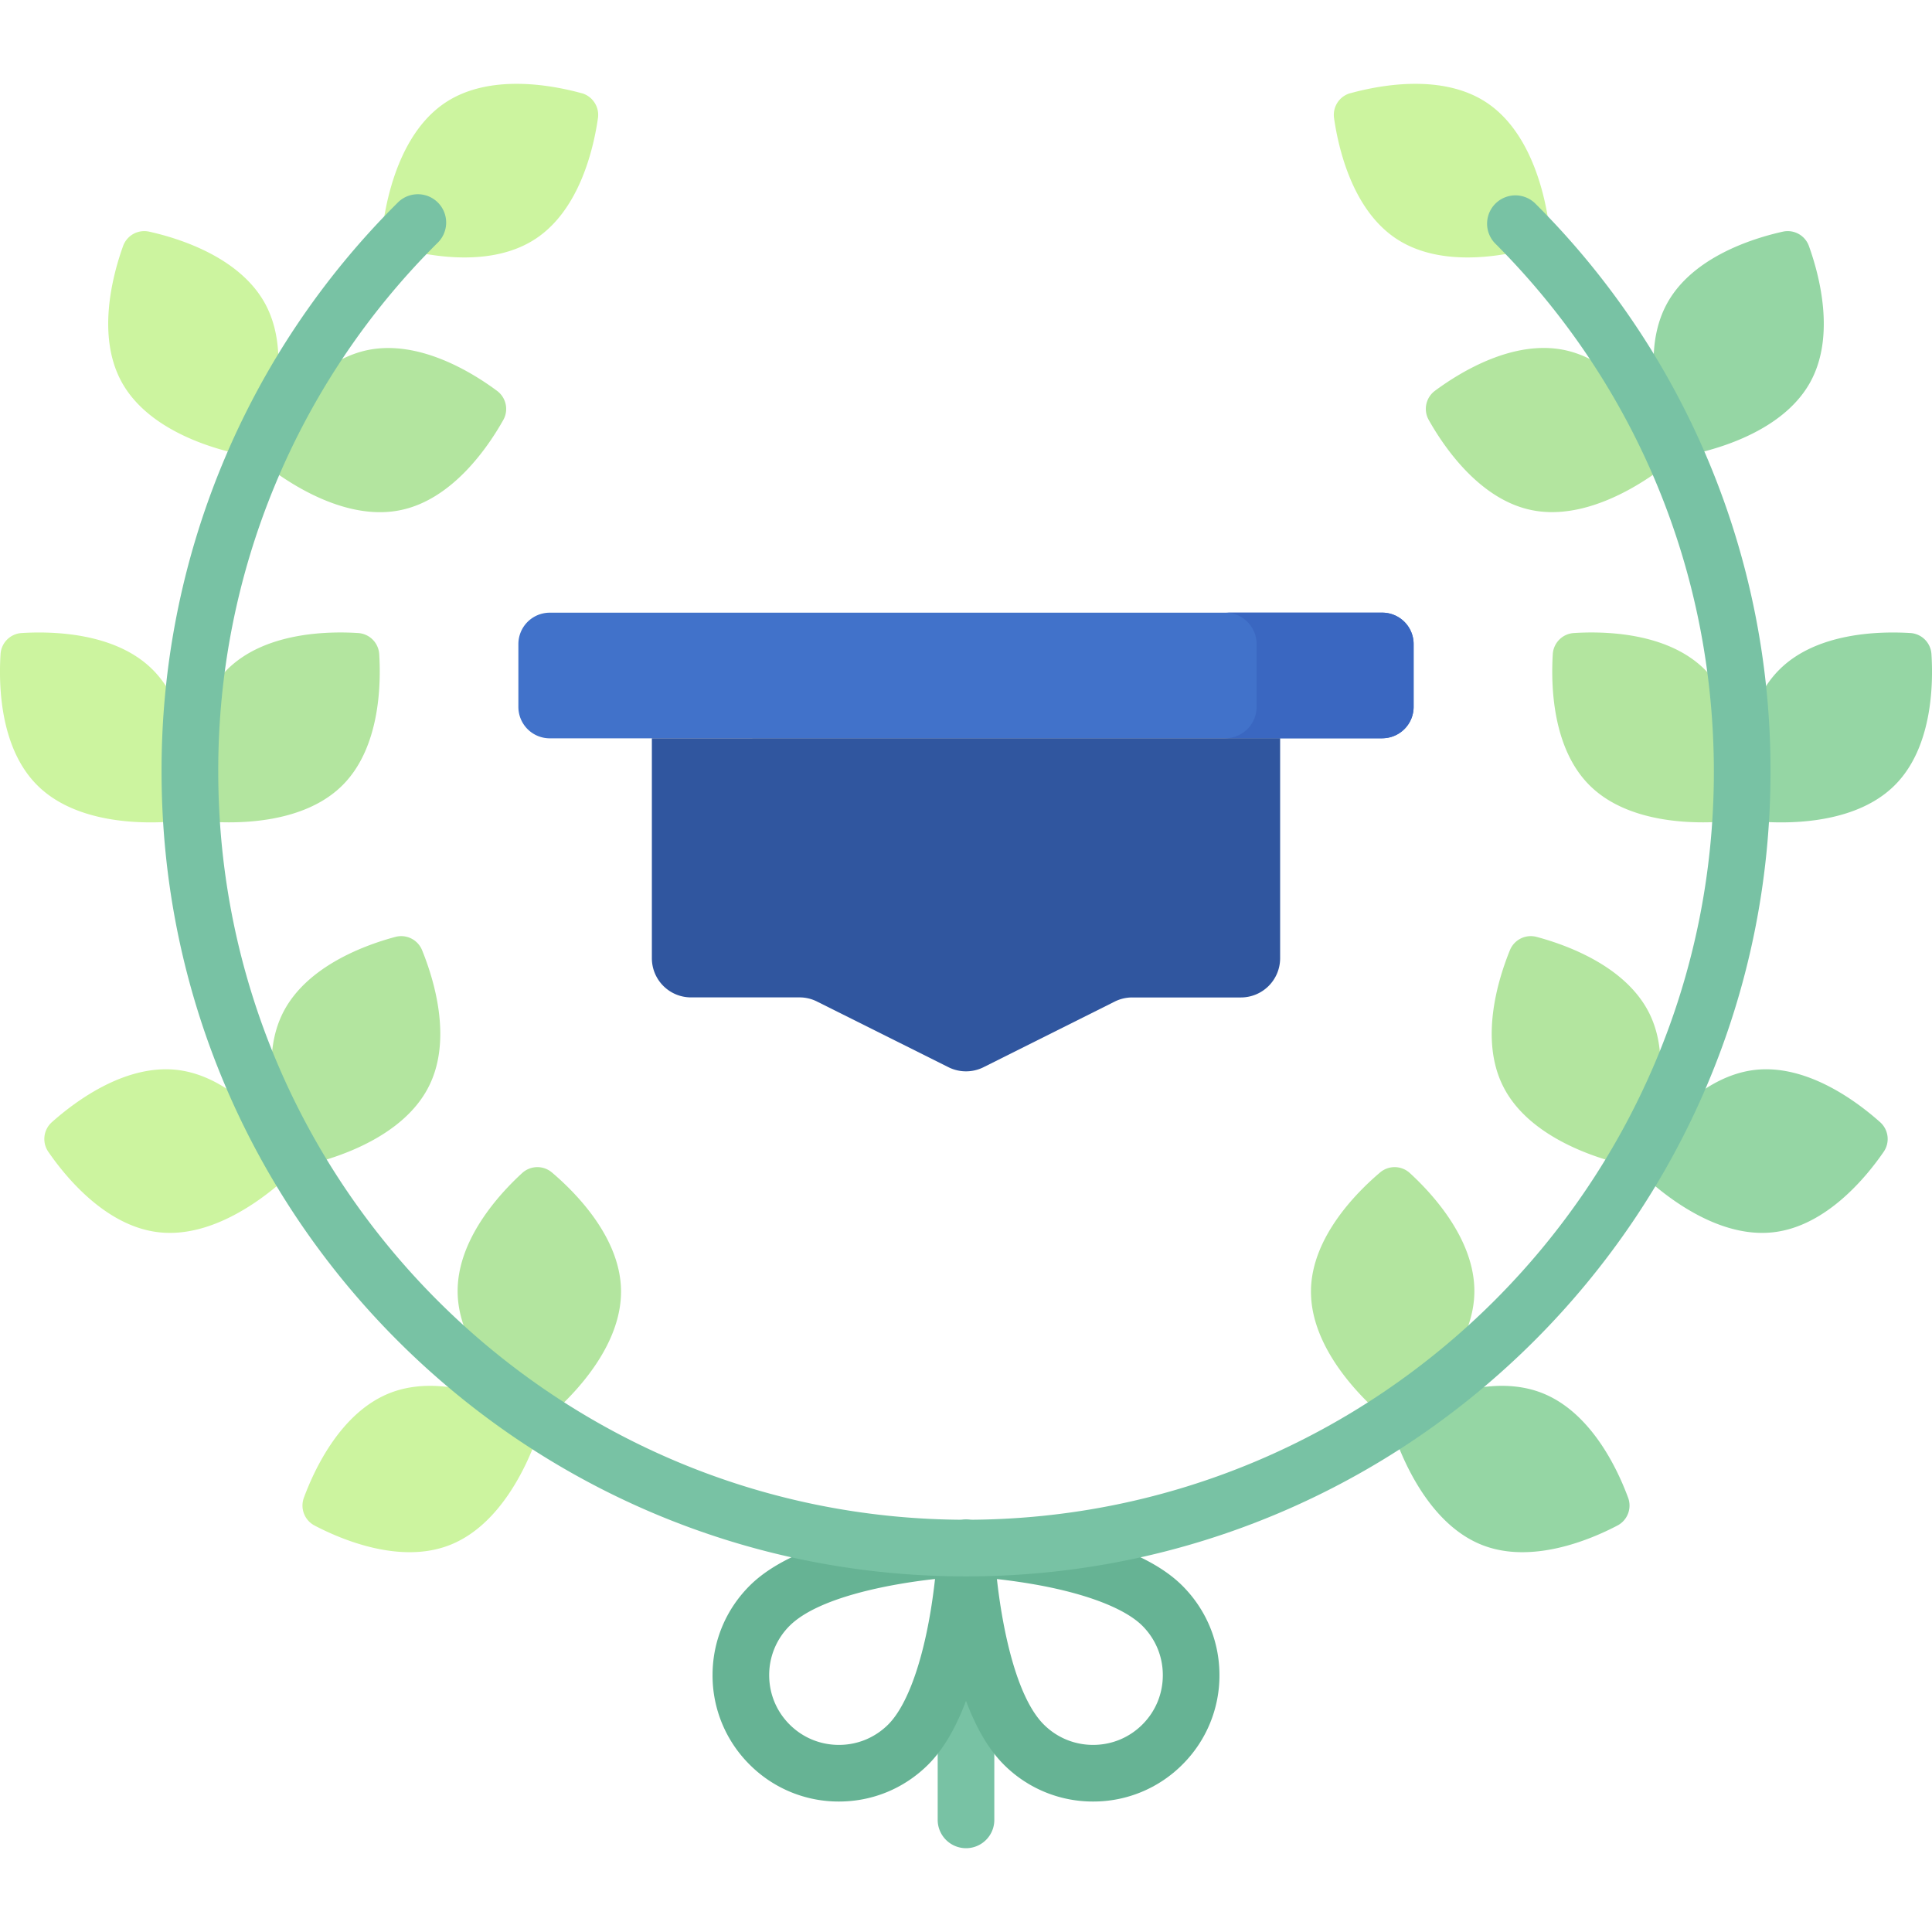 <?xml version="1.0" encoding="UTF-8"?> <svg xmlns="http://www.w3.org/2000/svg" width="32" height="32" fill="none"><path fill="#78C2A4" d="M16 30.612a.47.47 0 0 1-.469-.469v-4.502a.469.469 0 0 1 .938 0v4.502c0 .26-.21.469-.469.469"></path><path fill="#66B394" d="M18.105 29.839a2.08 2.08 0 0 1-1.48-.613c-.96-.96-1.082-3.302-1.093-3.566a.47.47 0 0 1 .487-.487c.264.01 2.606.133 3.566 1.093.395.396.613.921.613 1.48a2.08 2.08 0 0 1-.613 1.48 2.08 2.08 0 0 1-1.48.613m-1.593-3.685c.086.778.309 1.941.776 2.409.218.218.509.338.817.338.309 0 .599-.12.817-.338s.338-.508.338-.817-.12-.598-.338-.817c-.279-.278-.88-.516-1.692-.669a10 10 0 0 0-.718-.106"></path><path fill="#66B394" d="M13.895 29.839a2.08 2.08 0 0 1-1.48-.613 2.08 2.08 0 0 1-.613-1.48c0-.559.218-1.084.613-1.48.96-.96 3.302-1.082 3.566-1.093a.468.468 0 0 1 .487.488c-.01.263-.133 2.604-1.093 3.565-.396.395-.921.613-1.48.613m1.592-3.686c-.778.086-1.941.309-2.409.776a1.15 1.15 0 0 0-.338.817c0 .309.12.599.338.817s.508.338.817.338.598-.12.817-.338c.278-.279.516-.88.669-1.692.05-.263.083-.513.106-.718"></path><path fill="#CCF49F" d="M9.634 1.543c.18.05.297.227.27.413-.074.515-.309 1.525-1.037 2.002-1 .655-2.552.055-2.552.055s.07-1.663 1.07-2.319c.727-.476 1.747-.288 2.249-.15M22.366 1.543a.373.373 0 0 0-.27.413c.074.515.309 1.525 1.037 2.002 1 .655 2.552.055 2.552.055s-.07-1.663-1.07-2.319c-.727-.476-1.747-.288-2.249-.15M3.103 13.58s-1.642.271-2.487-.575C0 12.39-.024 11.353.009 10.834a.373.373 0 0 1 .349-.349c.52-.032 1.556-.008 2.171.607.846.845.574 2.487.574 2.487M4.93 19.324s-1.124 1.228-2.311 1.085c-.864-.103-1.524-.903-1.819-1.332a.373.373 0 0 1 .059-.49c.388-.346 1.218-.968 2.082-.865 1.187.143 1.988 1.602 1.988 1.602"></path><path fill="#B3E59F" d="M3.186 13.58s-.271-1.643.575-2.488c.615-.616 1.651-.64 2.17-.607a.373.373 0 0 1 .35.349c.032.52.008 1.556-.607 2.171-.845.846-2.488.574-2.488.574M4.246 7.573S4.912 6.048 6.082 5.8c.85-.18 1.734.364 2.151.674.151.112.195.319.103.482-.255.454-.84 1.31-1.691 1.491-1.17.25-2.4-.873-2.4-.873"></path><path fill="#CCF49F" d="M4.246 7.573s-1.653-.197-2.23-1.244c-.419-.762-.153-1.765.023-2.255a.373.373 0 0 1 .432-.237c.508.113 1.497.425 1.917 1.187.576 1.048-.142 2.55-.142 2.55"></path><path fill="#B3E59F" d="M4.93 19.324s-.78-1.471-.247-2.542c.388-.778 1.364-1.13 1.866-1.264a.373.373 0 0 1 .442.22c.196.482.503 1.472.115 2.25-.533 1.071-2.177 1.336-2.177 1.336M8.975 23.553s-1.372-.943-1.395-2.139c-.016-.87.685-1.633 1.069-1.985a.373.373 0 0 1 .493-.009c.397.337 1.127 1.073 1.144 1.943.023 1.195-1.311 2.19-1.311 2.19M23.025 23.553s1.372-.943 1.395-2.139c.016-.87-.685-1.633-1.069-1.985a.373.373 0 0 0-.493-.009c-.397.337-1.127 1.073-1.144 1.943-.023 1.195 1.311 2.19 1.311 2.19"></path><path fill="#CCF49F" d="M8.975 23.553s-.418 1.611-1.534 2.041c-.812.313-1.77-.085-2.23-.326a.373.373 0 0 1-.178-.46c.18-.488.623-1.426 1.435-1.739 1.116-.43 2.507.484 2.507.484"></path><path fill="#95D6A4" d="M28.897 13.58s1.642.271 2.487-.575c.616-.615.64-1.652.607-2.171a.373.373 0 0 0-.349-.349c-.52-.032-1.556-.008-2.171.607-.846.845-.574 2.487-.574 2.487M27.07 19.324s1.124 1.228 2.311 1.085c.864-.103 1.524-.903 1.819-1.332a.373.373 0 0 0-.059-.49c-.388-.346-1.218-.968-2.082-.865-1.187.143-1.988 1.602-1.988 1.602"></path><path fill="#B3E59F" d="M28.814 13.58s.271-1.643-.575-2.488c-.615-.616-1.652-.64-2.17-.607a.373.373 0 0 0-.35.349c-.032.52-.008 1.556.607 2.171.845.846 2.488.574 2.488.574M27.754 7.573s-.666-1.525-1.836-1.774c-.85-.18-1.733.364-2.151.674a.373.373 0 0 0-.103.482c.255.454.84 1.31 1.691 1.491 1.17.25 2.4-.873 2.4-.873"></path><path fill="#95D6A4" d="M27.754 7.573s1.653-.197 2.23-1.244c.419-.762.153-1.765-.023-2.255a.373.373 0 0 0-.432-.237c-.508.113-1.497.425-1.916 1.187-.577 1.048.141 2.55.141 2.55"></path><path fill="#B3E59F" d="M27.07 19.324s.78-1.471.247-2.542c-.388-.778-1.364-1.13-1.866-1.264a.373.373 0 0 0-.442.22c-.196.482-.503 1.472-.115 2.25.533 1.071 2.177 1.336 2.177 1.336"></path><path fill="#95D6A4" d="M23.025 23.553s.418 1.611 1.534 2.041c.812.313 1.77-.085 2.23-.326a.373.373 0 0 0 .178-.46c-.18-.488-.623-1.426-1.435-1.739-1.116-.43-2.507.484-2.507.484"></path><path fill="#4172CA" d="M22.894 12.229H9.106a.52.52 0 0 1-.52-.52v-1.041a.52.52 0 0 1 .52-.52h13.788a.52.52 0 0 1 .52.52v1.04a.52.52 0 0 1-.52.52"></path><path fill="#3A67C1" d="M22.894 10.147h-2.601a.52.52 0 0 1 .52.52v1.04a.52.52 0 0 1-.52.521h2.601a.52.52 0 0 0 .52-.52v-1.04a.52.52 0 0 0-.52-.521"></path><path fill="#30569F" d="M10.797 12.228v3.642c0 .36.29.65.65.65h1.798c.1 0 .2.024.29.07l2.174 1.086a.65.65 0 0 0 .582 0l2.173-1.087a.65.65 0 0 1 .291-.068h1.798a.65.65 0 0 0 .65-.65v-3.644z"></path><path fill="#78C2A4" d="M16 26.11c-7.347 0-13.324-5.977-13.324-13.324A13.24 13.24 0 0 1 6.58 3.364a.469.469 0 1 1 .663.663 12.3 12.3 0 0 0-3.628 8.759c0 6.83 5.556 12.386 12.386 12.386s12.386-5.556 12.386-12.386c0-3.308-1.288-6.419-3.628-8.759a.469.469 0 0 1 .663-.663 13.24 13.24 0 0 1 3.903 9.422c0 7.347-5.977 13.324-13.324 13.324"></path></svg> 